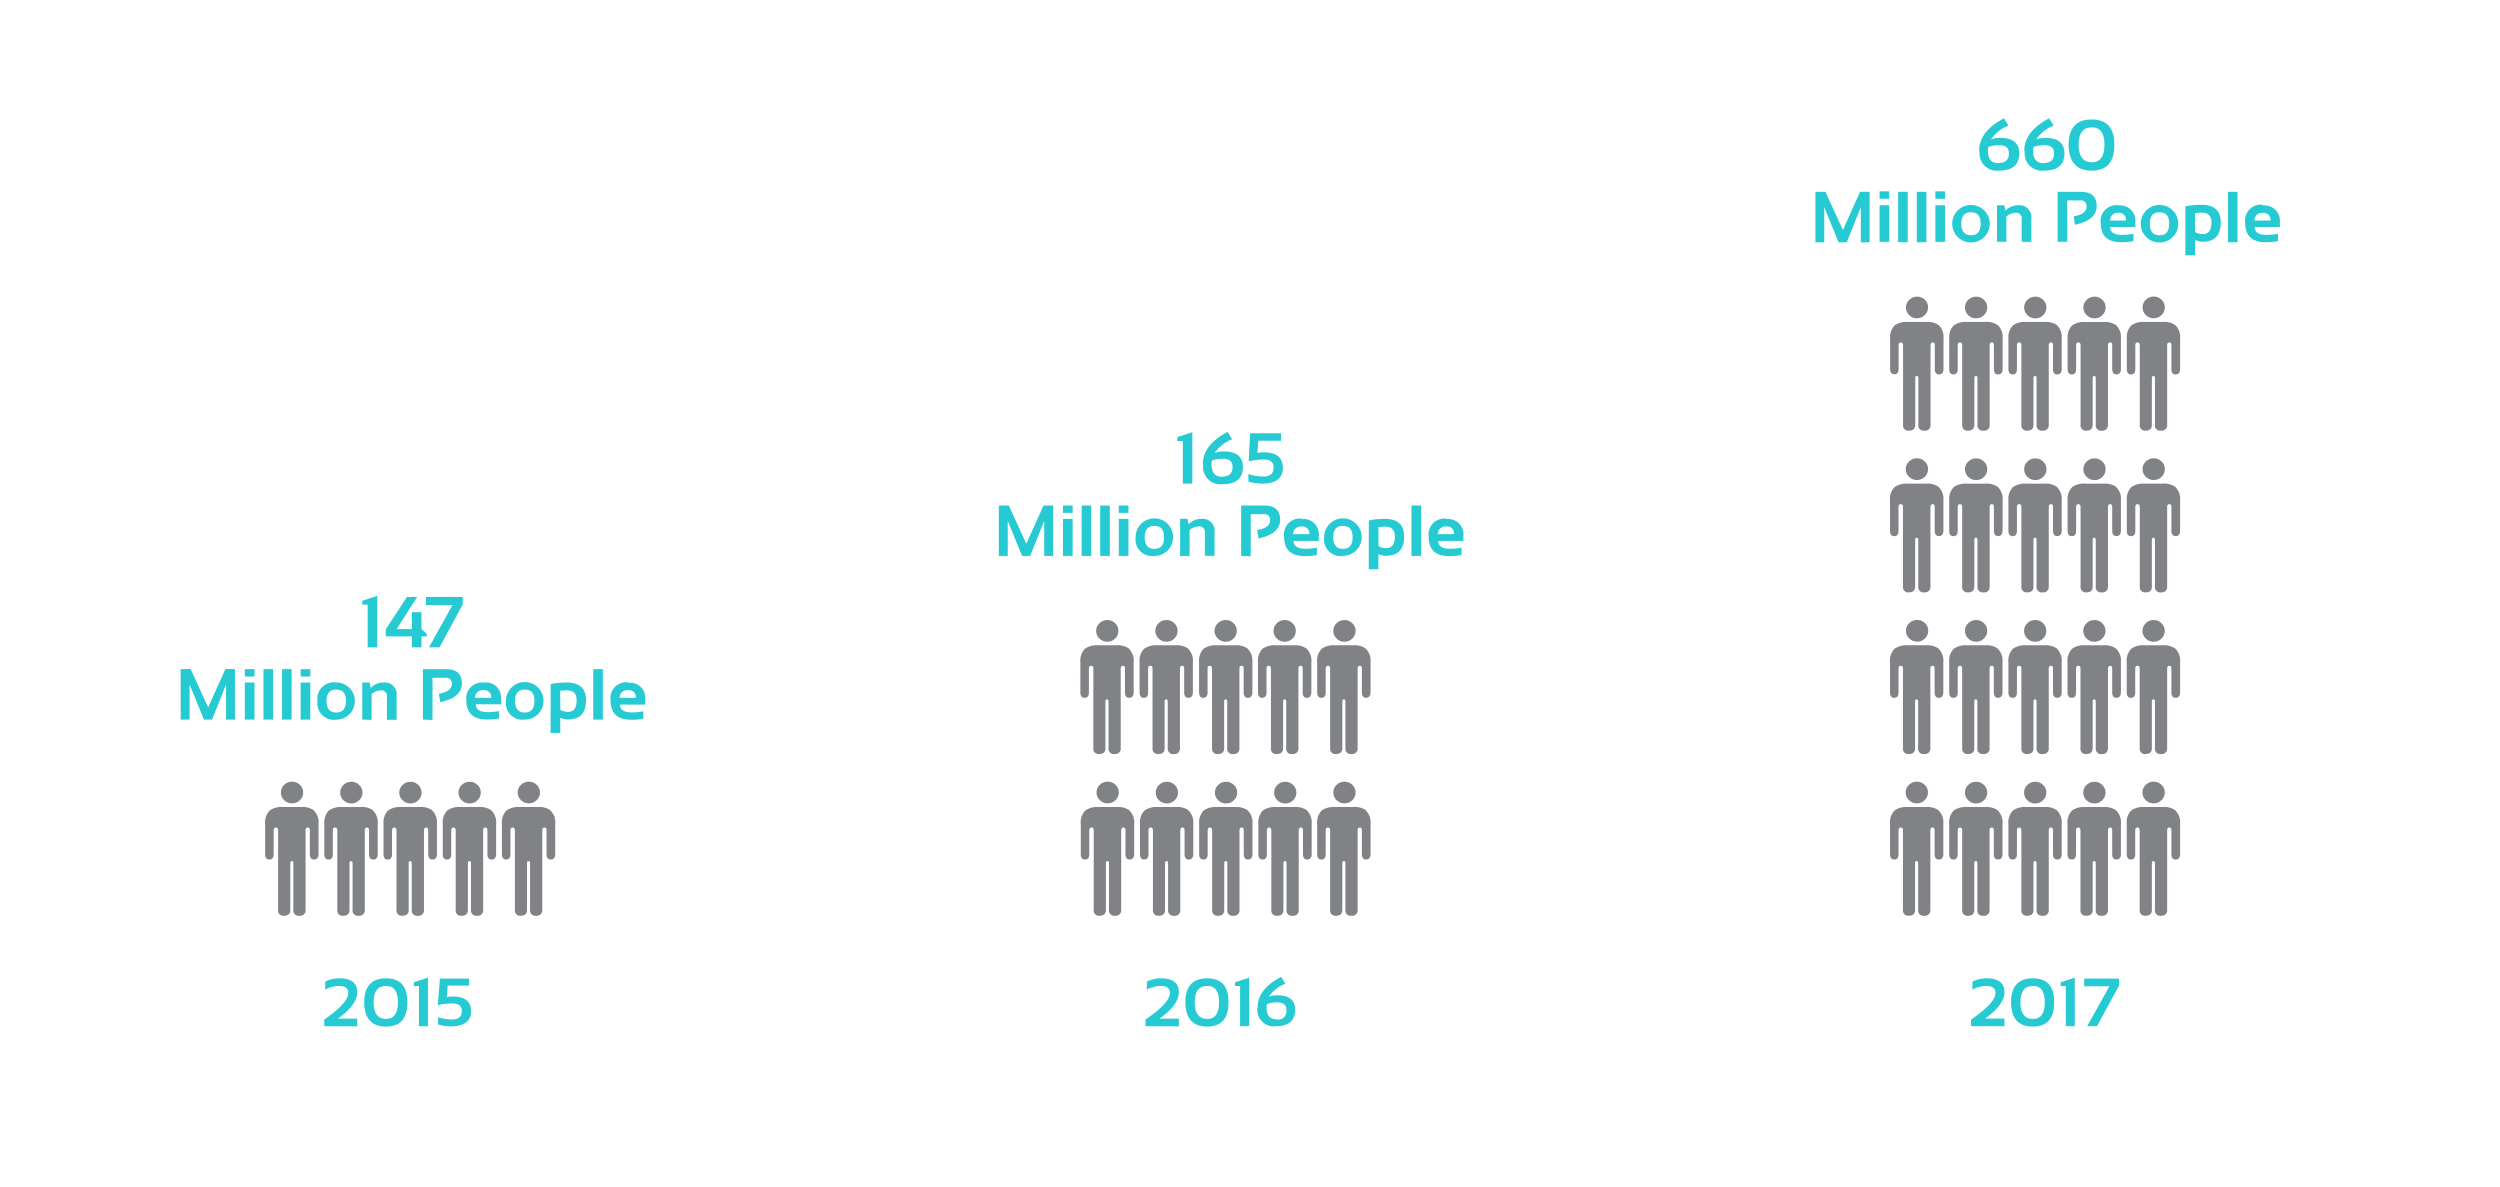 <svg id="Layer_1" data-name="Layer 1" xmlns="http://www.w3.org/2000/svg" xmlns:xlink="http://www.w3.org/1999/xlink" viewBox="0 0 258.45 122.75"><defs><style>.cls-1{fill:none;}.cls-2{clip-path:url(#clip-path);}.cls-3{fill:#808285;}.cls-4{fill:#26cad3;}</style><clipPath id="clip-path"><rect class="cls-1" x="18.68" y="12.21" width="217.01" height="93.92"/></clipPath></defs><title>ADAM vectors</title><g class="cls-2"><path class="cls-3" d="M50.81,83.78a2.06,2.06,0,0,0-1.33-.35H47.6a2.14,2.14,0,0,0-1.35.35,1.75,1.75,0,0,0-.48,1.39v3.12c0,.38.15.57.44.57s.44-.19.44-.57V85.86c0-.21.08-.31.23-.31s.23.1.23.31v8.19a.54.54,0,0,0,.6.62q.66,0,.66-.61v-4.8c0-.16.05-.24.16-.24s.16.08.16.24v4.8a.54.54,0,0,0,.62.61.56.56,0,0,0,.64-.62V85.86c0-.21.08-.31.23-.31s.21.1.21.31v2.43c0,.38.15.57.44.57s.46-.19.46-.57V85.17a1.72,1.72,0,0,0-.5-1.39"/><path class="cls-3" d="M47.74,81.15a1.05,1.05,0,0,0-.34.78,1.08,1.08,0,0,0,.34.8,1.12,1.12,0,0,0,.82.33,1.11,1.11,0,0,0,.8-.33,1.08,1.08,0,0,0,.34-.8,1.05,1.05,0,0,0-.34-.78,1.11,1.11,0,0,0-.8-.33,1.12,1.12,0,0,0-.82.33"/><path class="cls-3" d="M30.2,83.05a1.11,1.11,0,0,0,.8-.33,1.07,1.07,0,0,0,.34-.8,1.05,1.05,0,0,0-.34-.78,1.11,1.11,0,0,0-.8-.33,1.13,1.13,0,0,0-.82.33,1.05,1.05,0,0,0-.34.78,1.07,1.07,0,0,0,.34.8,1.13,1.13,0,0,0,.82.33"/><path class="cls-3" d="M32.46,83.78a2.05,2.05,0,0,0-1.33-.35H29.24a2.13,2.13,0,0,0-1.35.35,1.75,1.75,0,0,0-.48,1.39v3.12c0,.38.15.57.44.57s.44-.19.44-.57V85.86c0-.21.08-.31.23-.31s.23.1.23.31v8.19a.54.54,0,0,0,.61.62q.66,0,.65-.61v-4.8c0-.16.05-.24.16-.24s.16.08.16.24v4.8a.54.54,0,0,0,.62.61.56.56,0,0,0,.64-.62V85.86c0-.21.08-.31.23-.31s.21.1.21.31v2.43c0,.38.15.57.44.57s.46-.19.46-.57V85.17a1.72,1.72,0,0,0-.5-1.39"/><path class="cls-3" d="M35.51,81.15a1.05,1.05,0,0,0-.34.78,1.07,1.07,0,0,0,.34.8,1.12,1.12,0,0,0,.82.33,1.1,1.1,0,0,0,.8-.33,1.07,1.07,0,0,0,.34-.8,1.05,1.05,0,0,0-.34-.78,1.1,1.1,0,0,0-.8-.33,1.12,1.12,0,0,0-.82.33"/><path class="cls-3" d="M38.58,83.78a2,2,0,0,0-1.33-.35H35.36a2.13,2.13,0,0,0-1.35.35,1.75,1.75,0,0,0-.48,1.39v3.12c0,.38.15.57.44.57s.44-.19.44-.57V85.86c0-.21.08-.31.23-.31s.23.1.23.31v8.19a.54.54,0,0,0,.6.62c.44,0,.66-.2.66-.61v-4.8c0-.16.05-.24.16-.24s.16.08.16.24v4.8a.54.54,0,0,0,.62.61.56.56,0,0,0,.64-.62V85.86c0-.21.08-.31.23-.31s.21.1.21.31v2.43c0,.38.15.57.44.57s.46-.19.46-.57V85.17a1.71,1.71,0,0,0-.5-1.39"/><path class="cls-3" d="M44.69,83.78a2,2,0,0,0-1.33-.35H41.48a2.13,2.13,0,0,0-1.35.35,1.75,1.75,0,0,0-.48,1.39v3.12c0,.38.15.57.44.57s.44-.19.44-.57V85.86c0-.21.08-.31.23-.31s.23.1.23.31v8.19a.54.54,0,0,0,.6.62c.44,0,.66-.2.66-.61v-4.8c0-.16.05-.24.16-.24s.16.08.16.24v4.8a.54.54,0,0,0,.62.61.56.56,0,0,0,.64-.62V85.86c0-.21.08-.31.23-.31s.21.1.21.31v2.43c0,.38.15.57.44.57s.46-.19.46-.57V85.17a1.72,1.72,0,0,0-.5-1.39"/><path class="cls-3" d="M41.62,81.15a1.05,1.05,0,0,0-.34.78,1.07,1.07,0,0,0,.34.8,1.12,1.12,0,0,0,.82.33,1.1,1.1,0,0,0,.8-.33,1.07,1.07,0,0,0,.34-.8,1.05,1.05,0,0,0-.34-.78,1.1,1.1,0,0,0-.8-.33,1.12,1.12,0,0,0-.82.33"/><path class="cls-3" d="M56.93,83.78a2.05,2.05,0,0,0-1.33-.35H53.72a2.13,2.13,0,0,0-1.35.35,1.75,1.75,0,0,0-.48,1.39v3.12c0,.38.15.57.44.57s.44-.19.44-.57V85.86c0-.21.08-.31.23-.31s.23.1.23.31v8.19a.54.54,0,0,0,.6.62q.66,0,.65-.61v-4.8c0-.16.05-.24.16-.24s.16.08.16.24v4.8a.54.54,0,0,0,.62.61.56.56,0,0,0,.64-.62V85.86c0-.21.08-.31.23-.31s.21.1.21.31v2.43c0,.38.15.57.44.57s.46-.19.46-.57V85.17a1.72,1.72,0,0,0-.5-1.39"/><path class="cls-3" d="M54.68,83.05a1.11,1.11,0,0,0,.8-.33,1.07,1.07,0,0,0,.34-.8,1.05,1.05,0,0,0-.34-.78,1.11,1.11,0,0,0-.8-.33,1.13,1.13,0,0,0-.82.33,1.06,1.06,0,0,0-.34.78,1.08,1.08,0,0,0,.34.8,1.13,1.13,0,0,0,.82.33"/><path class="cls-3" d="M135.13,83.78a2.06,2.06,0,0,0-1.33-.35h-1.88a2.14,2.14,0,0,0-1.35.35,1.75,1.75,0,0,0-.48,1.39v3.12c0,.38.15.57.44.57s.44-.19.44-.57V85.86c0-.21.08-.31.23-.31s.23.1.23.31v8.19a.54.54,0,0,0,.6.62q.66,0,.65-.61v-4.8c0-.16.05-.24.16-.24s.16.08.16.24v4.8a.54.54,0,0,0,.62.61.56.56,0,0,0,.64-.62V85.86c0-.21.08-.31.23-.31s.21.1.21.31v2.43c0,.38.15.57.44.57s.46-.19.46-.57V85.17a1.72,1.72,0,0,0-.5-1.39"/><path class="cls-3" d="M132.06,81.15a1.06,1.06,0,0,0-.34.78,1.08,1.08,0,0,0,.34.8,1.13,1.13,0,0,0,.82.33,1.11,1.11,0,0,0,.8-.33,1.08,1.08,0,0,0,.34-.8,1.06,1.06,0,0,0-.34-.78,1.11,1.11,0,0,0-.8-.33,1.13,1.13,0,0,0-.82.33"/><path class="cls-3" d="M114.52,83.05a1.1,1.1,0,0,0,.8-.33,1.07,1.07,0,0,0,.34-.8,1,1,0,0,0-.34-.78,1.1,1.1,0,0,0-.8-.33,1.13,1.13,0,0,0-.82.33,1.05,1.05,0,0,0-.34.78,1.07,1.07,0,0,0,.34.8,1.13,1.13,0,0,0,.82.33"/><path class="cls-3" d="M116.77,83.78a2,2,0,0,0-1.33-.35h-1.88a2.13,2.13,0,0,0-1.35.35,1.75,1.75,0,0,0-.48,1.39v3.12c0,.38.15.57.44.57s.44-.19.44-.57V85.86c0-.21.08-.31.23-.31s.23.1.23.31v8.19a.54.54,0,0,0,.6.62c.44,0,.66-.2.66-.61v-4.8c0-.16.05-.24.16-.24s.16.08.16.24v4.8a.54.54,0,0,0,.62.61.56.56,0,0,0,.64-.62V85.86c0-.21.08-.31.23-.31s.21.1.21.31v2.43c0,.38.15.57.44.57s.46-.19.46-.57V85.17a1.71,1.71,0,0,0-.5-1.39"/><path class="cls-3" d="M119.82,81.15a1.05,1.05,0,0,0-.34.78,1.07,1.07,0,0,0,.34.8,1.12,1.12,0,0,0,.82.33,1.1,1.1,0,0,0,.8-.33,1.07,1.07,0,0,0,.34-.8,1.05,1.05,0,0,0-.34-.78,1.1,1.1,0,0,0-.8-.33,1.12,1.12,0,0,0-.82.33"/><path class="cls-3" d="M122.89,83.78a2,2,0,0,0-1.33-.35h-1.88a2.13,2.13,0,0,0-1.35.35,1.75,1.75,0,0,0-.48,1.39v3.12c0,.38.15.57.44.57s.44-.19.44-.57V85.86c0-.21.08-.31.23-.31s.23.1.23.31v8.19a.54.54,0,0,0,.6.62q.66,0,.65-.61v-4.8c0-.16.05-.24.16-.24s.16.08.16.24v4.8a.54.54,0,0,0,.62.61.56.56,0,0,0,.64-.62V85.86c0-.21.08-.31.23-.31s.21.1.21.31v2.43c0,.38.15.57.44.57s.46-.19.46-.57V85.17a1.72,1.72,0,0,0-.5-1.39"/><path class="cls-3" d="M129,83.78a2.05,2.05,0,0,0-1.33-.35H125.8a2.13,2.13,0,0,0-1.35.35,1.75,1.75,0,0,0-.48,1.39v3.12c0,.38.15.57.44.57s.44-.19.44-.57V85.86c0-.21.08-.31.23-.31s.23.1.23.31v8.19a.54.54,0,0,0,.6.62q.66,0,.65-.61v-4.8c0-.16.05-.24.16-.24s.16.08.16.24v4.8a.54.54,0,0,0,.62.61.56.56,0,0,0,.64-.62V85.86c0-.21.08-.31.23-.31s.21.1.21.31v2.43c0,.38.15.57.44.57s.46-.19.46-.57V85.17a1.72,1.72,0,0,0-.5-1.39"/><path class="cls-3" d="M125.94,81.15a1.05,1.05,0,0,0-.34.78,1.07,1.07,0,0,0,.34.8,1.12,1.12,0,0,0,.82.33,1.11,1.11,0,0,0,.8-.33,1.07,1.07,0,0,0,.34-.8,1.05,1.05,0,0,0-.34-.78,1.11,1.11,0,0,0-.8-.33,1.12,1.12,0,0,0-.82.33"/><path class="cls-3" d="M141.25,83.78a2.05,2.05,0,0,0-1.33-.35H138a2.13,2.13,0,0,0-1.35.35,1.75,1.75,0,0,0-.48,1.39v3.12c0,.38.15.57.44.57s.44-.19.44-.57V85.86c0-.21.08-.31.23-.31s.23.1.23.31v8.19a.54.54,0,0,0,.6.62q.66,0,.66-.61v-4.8c0-.16.05-.24.16-.24s.16.08.16.24v4.8a.54.54,0,0,0,.62.61.56.56,0,0,0,.64-.62V85.86c0-.21.08-.31.23-.31s.21.1.21.31v2.43c0,.38.15.57.44.57s.46-.19.46-.57V85.17a1.72,1.72,0,0,0-.5-1.39"/><path class="cls-3" d="M139,83.05a1.11,1.11,0,0,0,.8-.33,1.07,1.07,0,0,0,.34-.8,1.05,1.05,0,0,0-.34-.78,1.11,1.11,0,0,0-.8-.33,1.13,1.13,0,0,0-.82.33,1.05,1.05,0,0,0-.34.78,1.07,1.07,0,0,0,.34.8,1.13,1.13,0,0,0,.82.33"/><path class="cls-3" d="M135.09,67.06a2.05,2.05,0,0,0-1.33-.35h-1.88a2.13,2.13,0,0,0-1.35.35,1.75,1.75,0,0,0-.48,1.39v3.12c0,.38.15.57.44.57s.44-.19.44-.57V69.14c0-.21.08-.31.23-.31s.23.1.23.31v8.19a.54.54,0,0,0,.6.62q.66,0,.66-.61v-4.8c0-.16.05-.24.16-.24s.16.08.16.24v4.8a.54.54,0,0,0,.62.61.56.56,0,0,0,.64-.62V69.14c0-.21.08-.31.23-.31s.21.1.21.31v2.43q0,.57.44.57t.46-.57V68.45a1.71,1.71,0,0,0-.5-1.39"/><path class="cls-3" d="M132,64.43a1.05,1.05,0,0,0-.34.78,1.08,1.08,0,0,0,.34.8,1.12,1.12,0,0,0,.82.33,1.11,1.11,0,0,0,.8-.33,1.08,1.08,0,0,0,.34-.8,1.06,1.06,0,0,0-.34-.78,1.11,1.11,0,0,0-.8-.33,1.13,1.13,0,0,0-.82.33"/><path class="cls-3" d="M114.48,66.34a1.1,1.1,0,0,0,.8-.33,1.07,1.07,0,0,0,.34-.8,1.05,1.05,0,0,0-.34-.78,1.11,1.11,0,0,0-.8-.33,1.13,1.13,0,0,0-.82.33,1.06,1.06,0,0,0-.34.78,1.07,1.07,0,0,0,.34.8,1.12,1.12,0,0,0,.82.33"/><path class="cls-3" d="M116.73,67.06a2.06,2.06,0,0,0-1.33-.35h-1.88a2.13,2.13,0,0,0-1.35.35,1.75,1.75,0,0,0-.48,1.39v3.12c0,.38.15.57.44.57s.44-.19.44-.57V69.14c0-.21.08-.31.23-.31s.23.1.23.31v8.19a.54.54,0,0,0,.6.62q.66,0,.65-.61v-4.8c0-.16.05-.24.16-.24s.16.08.16.24v4.8a.54.54,0,0,0,.62.61.56.56,0,0,0,.64-.62V69.14c0-.21.08-.31.23-.31s.21.1.21.31v2.43q0,.57.44.57t.46-.57V68.45a1.72,1.72,0,0,0-.5-1.39"/><path class="cls-3" d="M119.78,64.43a1.06,1.06,0,0,0-.34.78,1.08,1.08,0,0,0,.34.8,1.12,1.12,0,0,0,.82.33,1.11,1.11,0,0,0,.8-.33,1.08,1.08,0,0,0,.34-.8,1.06,1.06,0,0,0-.34-.78,1.11,1.11,0,0,0-.8-.33,1.13,1.13,0,0,0-.82.33"/><path class="cls-3" d="M122.85,67.06a2.06,2.06,0,0,0-1.33-.35h-1.88a2.14,2.14,0,0,0-1.35.35,1.75,1.75,0,0,0-.48,1.39v3.12c0,.38.15.57.44.57s.44-.19.44-.57V69.14c0-.21.08-.31.23-.31s.23.1.23.31v8.19a.54.54,0,0,0,.6.62q.66,0,.65-.61v-4.8c0-.16.05-.24.16-.24s.16.08.16.24v4.8a.54.54,0,0,0,.62.61.56.56,0,0,0,.64-.62V69.14c0-.21.08-.31.23-.31s.21.1.21.31v2.43c0,.38.15.57.44.57s.46-.19.46-.57V68.45a1.72,1.72,0,0,0-.5-1.39"/><path class="cls-3" d="M129,67.06a2.06,2.06,0,0,0-1.33-.35h-1.88a2.14,2.14,0,0,0-1.35.35,1.75,1.75,0,0,0-.48,1.39v3.12c0,.38.15.57.44.57s.44-.19.44-.57V69.14c0-.21.08-.31.23-.31s.23.1.23.31v8.19a.54.54,0,0,0,.6.62q.66,0,.65-.61v-4.8c0-.16.05-.24.16-.24s.16.08.16.24v4.8a.54.54,0,0,0,.62.61.56.56,0,0,0,.64-.62V69.14c0-.21.08-.31.23-.31s.21.1.21.31v2.43c0,.38.15.57.44.57s.46-.19.46-.57V68.45a1.72,1.72,0,0,0-.5-1.39"/><path class="cls-3" d="M125.9,64.43a1.06,1.06,0,0,0-.34.78,1.08,1.08,0,0,0,.34.8,1.12,1.12,0,0,0,.82.33,1.11,1.11,0,0,0,.8-.33,1.08,1.08,0,0,0,.34-.8,1.06,1.06,0,0,0-.34-.78,1.11,1.11,0,0,0-.8-.33,1.13,1.13,0,0,0-.82.33"/><path class="cls-3" d="M141.21,67.06a2.06,2.06,0,0,0-1.33-.35H138a2.13,2.13,0,0,0-1.35.35,1.75,1.75,0,0,0-.48,1.39v3.12c0,.38.15.57.44.57s.44-.19.44-.57V69.14c0-.21.08-.31.23-.31s.23.1.23.31v8.19a.54.54,0,0,0,.6.62c.44,0,.66-.2.66-.61v-4.8c0-.16.05-.24.16-.24s.16.08.16.24v4.8a.54.54,0,0,0,.62.61.56.56,0,0,0,.64-.62V69.14c0-.21.08-.31.23-.31s.21.1.21.31v2.43q0,.57.44.57t.46-.57V68.45a1.71,1.71,0,0,0-.5-1.39"/><path class="cls-3" d="M139,66.34a1.1,1.1,0,0,0,.8-.33,1.07,1.07,0,0,0,.34-.8,1.05,1.05,0,0,0-.34-.78,1.11,1.11,0,0,0-.8-.33,1.13,1.13,0,0,0-.82.33,1.06,1.06,0,0,0-.34.78,1.07,1.07,0,0,0,.34.8,1.13,1.13,0,0,0,.82.33"/><path class="cls-3" d="M218.78,83.78a2.06,2.06,0,0,0-1.33-.35h-1.88a2.13,2.13,0,0,0-1.35.35,1.75,1.75,0,0,0-.48,1.39v3.12c0,.38.15.57.44.57s.44-.19.44-.57V85.86c0-.21.08-.31.23-.31s.23.1.23.31v8.19a.54.54,0,0,0,.6.62q.66,0,.66-.61v-4.8c0-.16.05-.24.16-.24s.16.08.16.24v4.8a.54.54,0,0,0,.62.61.56.56,0,0,0,.64-.62V85.86c0-.21.08-.31.23-.31s.21.1.21.31v2.43c0,.38.15.57.44.57s.46-.19.46-.57V85.17a1.72,1.72,0,0,0-.5-1.39"/><path class="cls-3" d="M215.71,81.15a1.05,1.05,0,0,0-.34.78,1.08,1.08,0,0,0,.34.8,1.13,1.13,0,0,0,.82.33,1.11,1.11,0,0,0,.8-.33,1.08,1.08,0,0,0,.34-.8,1.06,1.06,0,0,0-.34-.78,1.11,1.11,0,0,0-.8-.33,1.13,1.13,0,0,0-.82.33"/><path class="cls-3" d="M198.17,83.05a1.11,1.11,0,0,0,.8-.33,1.07,1.07,0,0,0,.34-.8,1,1,0,0,0-.34-.78,1.11,1.11,0,0,0-.8-.33,1.12,1.12,0,0,0-.82.33,1.05,1.05,0,0,0-.34.78,1.07,1.07,0,0,0,.34.8,1.12,1.12,0,0,0,.82.33"/><path class="cls-3" d="M200.43,83.78a2,2,0,0,0-1.33-.35h-1.88a2.13,2.13,0,0,0-1.35.35,1.75,1.75,0,0,0-.48,1.39v3.12c0,.38.15.57.44.57s.44-.19.44-.57V85.86c0-.21.08-.31.23-.31s.23.1.23.31v8.19a.54.54,0,0,0,.6.62q.66,0,.65-.61v-4.8c0-.16.05-.24.16-.24s.16.08.16.24v4.8a.54.54,0,0,0,.62.61.56.56,0,0,0,.64-.62V85.86c0-.21.08-.31.23-.31s.21.1.21.31v2.43c0,.38.15.57.44.57s.46-.19.46-.57V85.17a1.72,1.72,0,0,0-.5-1.39"/><path class="cls-3" d="M203.48,81.15a1.05,1.05,0,0,0-.34.78,1.07,1.07,0,0,0,.34.8,1.12,1.12,0,0,0,.82.33,1.11,1.11,0,0,0,.8-.33,1.08,1.08,0,0,0,.34-.8,1.06,1.06,0,0,0-.34-.78,1.11,1.11,0,0,0-.8-.33,1.12,1.12,0,0,0-.82.33"/><path class="cls-3" d="M206.55,83.78a2.05,2.05,0,0,0-1.33-.35h-1.88a2.13,2.13,0,0,0-1.35.35,1.75,1.75,0,0,0-.48,1.39v3.12c0,.38.15.57.44.57s.44-.19.44-.57V85.86c0-.21.08-.31.23-.31s.23.1.23.31v8.19a.54.54,0,0,0,.6.62q.66,0,.65-.61v-4.8c0-.16.05-.24.16-.24s.16.08.16.24v4.8a.54.54,0,0,0,.62.61.56.56,0,0,0,.64-.62V85.86c0-.21.08-.31.23-.31s.21.1.21.31v2.43c0,.38.15.57.44.57s.46-.19.46-.57V85.17a1.72,1.72,0,0,0-.5-1.39"/><path class="cls-3" d="M212.67,83.78a2.05,2.05,0,0,0-1.33-.35h-1.88a2.13,2.13,0,0,0-1.35.35,1.75,1.75,0,0,0-.48,1.39v3.12c0,.38.15.57.44.57s.44-.19.44-.57V85.86c0-.21.08-.31.23-.31s.23.1.23.31v8.19a.54.54,0,0,0,.6.62q.66,0,.65-.61v-4.8c0-.16.05-.24.16-.24s.16.08.16.24v4.8a.54.54,0,0,0,.62.61.56.56,0,0,0,.64-.62V85.86c0-.21.08-.31.23-.31s.21.1.21.31v2.43c0,.38.15.57.44.57s.46-.19.46-.57V85.17a1.72,1.72,0,0,0-.5-1.39"/><path class="cls-3" d="M209.59,81.15a1.05,1.05,0,0,0-.34.78,1.07,1.07,0,0,0,.34.8,1.12,1.12,0,0,0,.82.33,1.11,1.11,0,0,0,.8-.33,1.08,1.08,0,0,0,.34-.8,1.06,1.06,0,0,0-.34-.78,1.11,1.11,0,0,0-.8-.33,1.12,1.12,0,0,0-.82.33"/><path class="cls-3" d="M224.9,83.78a2,2,0,0,0-1.33-.35h-1.88a2.13,2.13,0,0,0-1.35.35,1.75,1.75,0,0,0-.48,1.39v3.12c0,.38.15.57.44.57s.44-.19.44-.57V85.86c0-.21.08-.31.23-.31s.23.1.23.31v8.19a.54.54,0,0,0,.6.62q.66,0,.66-.61v-4.8c0-.16.05-.24.16-.24s.16.08.16.24v4.8a.54.54,0,0,0,.62.61.56.56,0,0,0,.64-.62V85.86c0-.21.08-.31.23-.31s.21.1.21.31v2.43c0,.38.15.57.44.57s.46-.19.46-.57V85.17a1.71,1.71,0,0,0-.5-1.39"/><path class="cls-3" d="M222.65,83.05a1.1,1.1,0,0,0,.8-.33,1.07,1.07,0,0,0,.34-.8,1,1,0,0,0-.34-.78,1.1,1.1,0,0,0-.8-.33,1.13,1.13,0,0,0-.82.33,1.05,1.05,0,0,0-.34.78,1.07,1.07,0,0,0,.34.8,1.13,1.13,0,0,0,.82.33"/><path class="cls-3" d="M218.78,67.06a2.05,2.05,0,0,0-1.33-.35h-1.88a2.13,2.13,0,0,0-1.35.35,1.75,1.75,0,0,0-.48,1.39v3.12c0,.38.15.57.44.57s.44-.19.44-.57V69.14c0-.21.08-.31.23-.31s.23.1.23.31v8.19a.54.54,0,0,0,.6.62q.66,0,.66-.61v-4.8c0-.16.05-.24.16-.24s.16.08.16.24v4.8a.54.54,0,0,0,.62.61.56.56,0,0,0,.64-.62V69.14c0-.21.08-.31.23-.31s.21.1.21.31v2.43q0,.57.44.57t.46-.57V68.45a1.71,1.71,0,0,0-.5-1.39"/><path class="cls-3" d="M215.71,64.43a1.05,1.05,0,0,0-.34.78,1.08,1.08,0,0,0,.34.8,1.12,1.12,0,0,0,.82.33,1.11,1.11,0,0,0,.8-.33,1.08,1.08,0,0,0,.34-.8,1.06,1.06,0,0,0-.34-.78,1.11,1.11,0,0,0-.8-.33,1.13,1.13,0,0,0-.82.33"/><path class="cls-3" d="M198.17,66.34A1.11,1.11,0,0,0,199,66a1.07,1.07,0,0,0,.34-.8,1.05,1.05,0,0,0-.34-.78,1.11,1.11,0,0,0-.8-.33,1.13,1.13,0,0,0-.82.33,1.06,1.06,0,0,0-.34.78,1.07,1.07,0,0,0,.34.8,1.12,1.12,0,0,0,.82.33"/><path class="cls-3" d="M200.43,67.06a2.06,2.06,0,0,0-1.33-.35h-1.88a2.14,2.14,0,0,0-1.35.35,1.75,1.75,0,0,0-.48,1.39v3.12c0,.38.15.57.44.57s.44-.19.44-.57V69.14c0-.21.08-.31.23-.31s.23.1.23.31v8.19a.54.54,0,0,0,.6.62q.66,0,.65-.61v-4.8c0-.16.05-.24.16-.24s.16.08.16.24v4.8a.54.54,0,0,0,.62.61.56.56,0,0,0,.64-.62V69.14c0-.21.08-.31.23-.31s.21.1.21.31v2.43c0,.38.15.57.44.57s.46-.19.46-.57V68.45a1.72,1.72,0,0,0-.5-1.39"/><path class="cls-3" d="M203.48,64.43a1.06,1.06,0,0,0-.34.78,1.08,1.08,0,0,0,.34.8,1.12,1.12,0,0,0,.82.33,1.11,1.11,0,0,0,.8-.33,1.08,1.08,0,0,0,.34-.8,1.06,1.06,0,0,0-.34-.78,1.11,1.11,0,0,0-.8-.33,1.13,1.13,0,0,0-.82.33"/><path class="cls-3" d="M206.55,67.06a2.06,2.06,0,0,0-1.33-.35h-1.88a2.14,2.14,0,0,0-1.35.35,1.75,1.75,0,0,0-.48,1.39v3.12c0,.38.15.57.44.57s.44-.19.44-.57V69.14c0-.21.08-.31.23-.31s.23.1.23.31v8.19a.54.54,0,0,0,.6.62q.66,0,.65-.61v-4.8c0-.16.05-.24.16-.24s.16.08.16.24v4.8a.54.54,0,0,0,.62.61.56.56,0,0,0,.64-.62V69.14c0-.21.08-.31.23-.31s.21.1.21.31v2.43c0,.38.15.57.44.57s.46-.19.46-.57V68.45a1.72,1.72,0,0,0-.5-1.39"/><path class="cls-3" d="M212.67,67.06a2.06,2.06,0,0,0-1.33-.35h-1.88a2.14,2.14,0,0,0-1.35.35,1.75,1.75,0,0,0-.48,1.39v3.12c0,.38.15.57.44.57s.44-.19.44-.57V69.14c0-.21.08-.31.23-.31s.23.1.23.31v8.19a.54.54,0,0,0,.6.62q.66,0,.65-.61v-4.8c0-.16.05-.24.16-.24s.16.08.16.24v4.8a.54.54,0,0,0,.62.61.56.56,0,0,0,.64-.62V69.14c0-.21.08-.31.23-.31s.21.1.21.31v2.43c0,.38.15.57.44.57s.46-.19.46-.57V68.45a1.72,1.72,0,0,0-.5-1.39"/><path class="cls-3" d="M209.59,64.43a1.05,1.05,0,0,0-.34.78,1.08,1.08,0,0,0,.34.8,1.12,1.12,0,0,0,.82.33,1.11,1.11,0,0,0,.8-.33,1.08,1.08,0,0,0,.34-.8,1.06,1.06,0,0,0-.34-.78,1.11,1.11,0,0,0-.8-.33,1.13,1.13,0,0,0-.82.33"/><path class="cls-3" d="M224.9,67.06a2.06,2.06,0,0,0-1.33-.35h-1.88a2.13,2.13,0,0,0-1.35.35,1.75,1.75,0,0,0-.48,1.39v3.12c0,.38.15.57.44.57s.44-.19.44-.57V69.14c0-.21.08-.31.23-.31s.23.1.23.31v8.19a.54.54,0,0,0,.6.62q.66,0,.66-.61v-4.8c0-.16.05-.24.16-.24s.16.08.16.24v4.8a.54.54,0,0,0,.62.61.56.56,0,0,0,.64-.62V69.14c0-.21.08-.31.23-.31s.21.1.21.31v2.43q0,.57.44.57t.46-.57V68.45a1.71,1.71,0,0,0-.5-1.39"/><path class="cls-3" d="M222.65,66.34a1.1,1.1,0,0,0,.8-.33,1.07,1.07,0,0,0,.34-.8,1.05,1.05,0,0,0-.34-.78,1.11,1.11,0,0,0-.8-.33,1.13,1.13,0,0,0-.82.33,1.06,1.06,0,0,0-.34.78,1.07,1.07,0,0,0,.34.8,1.13,1.13,0,0,0,.82.33"/><path class="cls-3" d="M218.79,50.35a2.05,2.05,0,0,0-1.33-.35h-1.88a2.13,2.13,0,0,0-1.35.35,1.75,1.75,0,0,0-.48,1.39v3.12c0,.38.15.57.44.57s.44-.19.44-.57V52.43c0-.21.08-.31.23-.31s.23.1.23.31v8.19a.54.54,0,0,0,.6.62q.66,0,.65-.61v-4.8c0-.16.05-.24.16-.24s.16.08.16.24v4.8a.54.54,0,0,0,.62.61.56.56,0,0,0,.64-.62V52.43c0-.21.08-.31.23-.31s.21.1.21.31v2.42c0,.38.15.57.44.57s.46-.19.46-.57V51.73a1.71,1.71,0,0,0-.5-1.39"/><path class="cls-3" d="M215.72,47.72a1.06,1.06,0,0,0-.34.78,1.08,1.08,0,0,0,.34.8,1.12,1.12,0,0,0,.82.33,1.11,1.11,0,0,0,.8-.33,1.08,1.08,0,0,0,.34-.8,1.06,1.06,0,0,0-.34-.78,1.11,1.11,0,0,0-.8-.33,1.12,1.12,0,0,0-.82.33"/><path class="cls-3" d="M198.18,49.62a1.1,1.1,0,0,0,.8-.33,1.07,1.07,0,0,0,.34-.8,1,1,0,0,0-.34-.78,1.1,1.1,0,0,0-.8-.33,1.13,1.13,0,0,0-.82.33,1.05,1.05,0,0,0-.34.78,1.07,1.07,0,0,0,.34.8,1.12,1.12,0,0,0,.82.33"/><path class="cls-3" d="M200.44,50.35A2,2,0,0,0,199.1,50h-1.88a2.13,2.13,0,0,0-1.35.35,1.74,1.74,0,0,0-.48,1.39v3.12c0,.38.15.57.44.57s.44-.19.44-.57V52.43c0-.21.08-.31.23-.31s.23.1.23.31v8.19a.54.54,0,0,0,.6.62c.44,0,.66-.2.66-.61v-4.8c0-.16.05-.24.16-.24s.16.08.16.24v4.8a.54.54,0,0,0,.62.61.56.56,0,0,0,.64-.62V52.43c0-.21.08-.31.23-.31s.21.1.21.31v2.42q0,.57.44.57t.46-.57V51.73a1.71,1.71,0,0,0-.5-1.39"/><path class="cls-3" d="M203.48,47.72a1.05,1.05,0,0,0-.34.78,1.08,1.08,0,0,0,.34.8,1.12,1.12,0,0,0,.82.33,1.1,1.1,0,0,0,.8-.33,1.07,1.07,0,0,0,.34-.8,1.05,1.05,0,0,0-.34-.78,1.11,1.11,0,0,0-.8-.33,1.12,1.12,0,0,0-.82.33"/><path class="cls-3" d="M206.55,50.35a2,2,0,0,0-1.33-.35h-1.88a2.13,2.13,0,0,0-1.35.35,1.74,1.74,0,0,0-.48,1.39v3.12c0,.38.15.57.44.57s.44-.19.44-.57V52.43c0-.21.08-.31.23-.31s.23.1.23.31v8.19a.54.54,0,0,0,.6.62c.44,0,.66-.2.66-.61v-4.8c0-.16.05-.24.16-.24s.16.08.16.24v4.8a.54.54,0,0,0,.62.61.56.56,0,0,0,.64-.62V52.43c0-.21.08-.31.23-.31s.21.1.21.31v2.42q0,.57.44.57t.46-.57V51.73a1.71,1.71,0,0,0-.5-1.39"/><path class="cls-3" d="M212.67,50.35a2.05,2.05,0,0,0-1.33-.35h-1.88a2.13,2.13,0,0,0-1.35.35,1.75,1.75,0,0,0-.48,1.39v3.12c0,.38.15.57.44.57s.44-.19.44-.57V52.43c0-.21.08-.31.23-.31s.23.1.23.31v8.19a.54.54,0,0,0,.6.62q.66,0,.65-.61v-4.8c0-.16.05-.24.16-.24s.16.08.16.24v4.8a.54.54,0,0,0,.62.61.56.56,0,0,0,.64-.62V52.43c0-.21.08-.31.23-.31s.21.1.21.31v2.42c0,.38.15.57.44.57s.46-.19.46-.57V51.73a1.71,1.71,0,0,0-.5-1.39"/><path class="cls-3" d="M209.6,47.72a1.05,1.05,0,0,0-.34.78,1.08,1.08,0,0,0,.34.8,1.12,1.12,0,0,0,.82.33,1.11,1.11,0,0,0,.8-.33,1.07,1.07,0,0,0,.34-.8,1.05,1.05,0,0,0-.34-.78,1.11,1.11,0,0,0-.8-.33,1.12,1.12,0,0,0-.82.33"/><path class="cls-3" d="M224.91,50.35a2.05,2.05,0,0,0-1.33-.35H221.7a2.13,2.13,0,0,0-1.35.35,1.75,1.75,0,0,0-.48,1.39v3.12c0,.38.15.57.44.57s.44-.19.44-.57V52.43c0-.21.08-.31.23-.31s.23.1.23.31v8.19a.54.54,0,0,0,.6.62q.66,0,.65-.61v-4.8c0-.16.05-.24.16-.24s.16.08.16.24v4.8a.54.54,0,0,0,.62.61.56.56,0,0,0,.64-.62V52.43c0-.21.08-.31.23-.31s.21.1.21.31v2.42c0,.38.15.57.44.57s.46-.19.46-.57V51.73a1.71,1.71,0,0,0-.5-1.39"/><path class="cls-3" d="M222.66,49.62a1.11,1.11,0,0,0,.8-.33,1.07,1.07,0,0,0,.34-.8,1.05,1.05,0,0,0-.34-.78,1.11,1.11,0,0,0-.8-.33,1.13,1.13,0,0,0-.82.33,1.05,1.05,0,0,0-.34.78,1.07,1.07,0,0,0,.34.8,1.12,1.12,0,0,0,.82.33"/><path class="cls-3" d="M218.79,33.63a2.06,2.06,0,0,0-1.33-.34h-1.88a2.14,2.14,0,0,0-1.35.34,1.75,1.75,0,0,0-.48,1.39v3.12c0,.38.15.57.44.57s.44-.19.44-.57V35.71c0-.21.08-.31.23-.31s.23.1.23.31V43.9a.54.54,0,0,0,.6.62q.66,0,.65-.61v-4.8c0-.16.05-.24.16-.24s.16.08.16.24v4.8a.54.54,0,0,0,.62.61.56.56,0,0,0,.64-.62V35.71c0-.21.08-.31.23-.31s.21.1.21.31v2.43c0,.38.15.57.44.57s.46-.19.46-.57V35a1.72,1.72,0,0,0-.5-1.39"/><path class="cls-3" d="M215.72,31a1.06,1.06,0,0,0-.34.78,1.08,1.08,0,0,0,.34.8,1.13,1.13,0,0,0,.82.33,1.11,1.11,0,0,0,.8-.33,1.08,1.08,0,0,0,.34-.8,1.06,1.06,0,0,0-.34-.78,1.11,1.11,0,0,0-.8-.33,1.13,1.13,0,0,0-.82.33"/><path class="cls-3" d="M198.18,32.9a1.11,1.11,0,0,0,.8-.33,1.07,1.07,0,0,0,.34-.8A1,1,0,0,0,199,31a1.1,1.1,0,0,0-.8-.33,1.13,1.13,0,0,0-.82.33,1.05,1.05,0,0,0-.34.78,1.08,1.08,0,0,0,.34.8,1.13,1.13,0,0,0,.82.33"/><path class="cls-3" d="M200.44,33.63a2,2,0,0,0-1.33-.35h-1.88a2.13,2.13,0,0,0-1.35.35A1.75,1.75,0,0,0,195.4,35v3.12c0,.38.15.57.44.57s.44-.19.44-.57V35.71c0-.21.08-.31.23-.31s.23.1.23.31V43.9a.54.54,0,0,0,.6.62c.44,0,.66-.2.66-.61v-4.8c0-.16.05-.24.16-.24s.16.08.16.24v4.8a.54.54,0,0,0,.62.61.56.56,0,0,0,.64-.62V35.71c0-.21.08-.31.23-.31s.21.1.21.31v2.43c0,.38.15.57.44.57s.46-.19.46-.57V35a1.71,1.71,0,0,0-.5-1.39"/><path class="cls-3" d="M203.48,31a1.05,1.05,0,0,0-.34.78,1.08,1.08,0,0,0,.34.8,1.12,1.12,0,0,0,.82.33,1.11,1.11,0,0,0,.8-.33,1.08,1.08,0,0,0,.34-.8,1.05,1.05,0,0,0-.34-.78,1.1,1.1,0,0,0-.8-.33,1.12,1.12,0,0,0-.82.33"/><path class="cls-3" d="M206.55,33.63a2,2,0,0,0-1.33-.35h-1.88a2.13,2.13,0,0,0-1.35.35,1.75,1.75,0,0,0-.48,1.39v3.12c0,.38.15.57.44.57s.44-.19.44-.57V35.71c0-.21.08-.31.23-.31s.23.1.23.31V43.9a.54.54,0,0,0,.6.62c.44,0,.66-.2.66-.61v-4.8c0-.16.05-.24.16-.24s.16.08.16.24v4.8a.54.54,0,0,0,.62.61.56.56,0,0,0,.64-.62V35.71c0-.21.08-.31.23-.31s.21.1.21.31v2.43c0,.38.15.57.44.57s.46-.19.46-.57V35a1.72,1.72,0,0,0-.5-1.39"/><path class="cls-3" d="M212.67,33.63a2.05,2.05,0,0,0-1.33-.35h-1.88a2.13,2.13,0,0,0-1.35.35,1.75,1.75,0,0,0-.48,1.39v3.12c0,.38.15.57.44.57s.44-.19.44-.57V35.71c0-.21.08-.31.23-.31s.23.1.23.31V43.9a.54.54,0,0,0,.6.62q.66,0,.65-.61v-4.8c0-.16.05-.24.16-.24s.16.08.16.24v4.8a.54.54,0,0,0,.62.61.56.56,0,0,0,.64-.62V35.71c0-.21.08-.31.23-.31s.21.1.21.31v2.43c0,.38.15.57.44.57s.46-.19.46-.57V35a1.72,1.72,0,0,0-.5-1.39"/><path class="cls-3" d="M209.6,31a1.05,1.05,0,0,0-.34.78,1.08,1.08,0,0,0,.34.8,1.12,1.12,0,0,0,.82.33,1.11,1.11,0,0,0,.8-.33,1.08,1.08,0,0,0,.34-.8,1.05,1.05,0,0,0-.34-.78,1.11,1.11,0,0,0-.8-.33,1.12,1.12,0,0,0-.82.33"/><path class="cls-3" d="M224.91,33.63a2.05,2.05,0,0,0-1.33-.35H221.7a2.13,2.13,0,0,0-1.35.35,1.75,1.75,0,0,0-.48,1.39v3.12c0,.38.15.57.44.57s.44-.19.44-.57V35.71c0-.21.08-.31.23-.31s.23.1.23.31V43.9a.54.54,0,0,0,.6.62q.66,0,.65-.61v-4.8c0-.16.05-.24.16-.24s.16.08.16.24v4.8a.54.54,0,0,0,.62.61.56.56,0,0,0,.64-.62V35.71c0-.21.08-.31.23-.31s.21.1.21.31v2.43c0,.38.15.57.44.57s.46-.19.46-.57V35a1.72,1.72,0,0,0-.5-1.39"/><path class="cls-3" d="M222.66,32.9a1.11,1.11,0,0,0,.8-.33,1.07,1.07,0,0,0,.34-.8,1.05,1.05,0,0,0-.34-.78,1.11,1.11,0,0,0-.8-.33,1.13,1.13,0,0,0-.82.33,1.05,1.05,0,0,0-.34.78,1.08,1.08,0,0,0,.34.8,1.13,1.13,0,0,0,.82.33"/><path class="cls-4" d="M33.52,106.09v-.69Q36,103.7,36,102.65q0-.72-.92-.72a3,3,0,0,0-1.46.38v-.83a3.22,3.22,0,0,1,1.46-.34q1.85,0,1.85,1.45,0,1.27-2,2.72h2v.79Z"/><path class="cls-4" d="M39.9,105.34q1.24,0,1.24-1.72t-1.24-1.69q-1.28,0-1.28,1.69t1.28,1.72m-2.25-1.7q0-2.5,2.25-2.5t2.21,2.5q0,2.49-2.21,2.49t-2.25-2.49"/></g><polygon class="cls-4" points="42.78 101.55 42.78 101.93 43.31 101.93 43.31 106.09 44.24 106.09 44.24 101.07 42.78 101.55"/><g class="cls-2"><path class="cls-4" d="M45.48,101.17h3v.72H46.28l-.08,1.21a1.79,1.79,0,0,1,.59-.08q1.9,0,1.91,1.51t-2,1.58a5,5,0,0,1-1.41-.2v-.76a4.44,4.44,0,0,0,1.45.24q1,0,1-.86c0-.53-.32-.79-1-.79a6.13,6.13,0,0,0-1.48.17Z"/><path class="cls-4" d="M118.42,106.09v-.69q2.52-1.71,2.52-2.75,0-.72-.92-.72a3,3,0,0,0-1.46.38v-.83a3.22,3.22,0,0,1,1.46-.34q1.85,0,1.85,1.45,0,1.27-2,2.72h2v.79Z"/><path class="cls-4" d="M124.79,105.34q1.24,0,1.24-1.72t-1.24-1.69q-1.28,0-1.28,1.69t1.28,1.72m-2.25-1.7q0-2.5,2.25-2.5t2.21,2.5q0,2.49-2.21,2.49t-2.25-2.49"/></g><polygon class="cls-4" points="127.67 101.55 127.67 101.93 128.2 101.93 128.2 106.09 129.14 106.09 129.14 101.07 127.67 101.55"/><g class="cls-2"><path class="cls-4" d="M132,105.41q1,0,1-1,0-.79-1-.79a3.23,3.23,0,0,0-1,.17.88.88,0,0,0-.06.36c0,.82.34,1.22,1,1.22m-1.93-1.2q0-1.91,2.43-3.18l.44.71a3.6,3.6,0,0,0-1.71,1.34,2.67,2.67,0,0,1,.87-.15q1.85,0,1.85,1.51,0,1.68-2,1.69a1.69,1.69,0,0,1-1.89-1.93"/><path class="cls-4" d="M203.77,106.09v-.69q2.52-1.71,2.52-2.75,0-.72-.92-.72a3,3,0,0,0-1.46.38v-.83a3.22,3.22,0,0,1,1.46-.34q1.85,0,1.85,1.44,0,1.27-2,2.72h2v.79Z"/><path class="cls-4" d="M210.15,105.34q1.24,0,1.24-1.72t-1.24-1.69q-1.28,0-1.28,1.69t1.28,1.72m-2.25-1.7q0-2.5,2.25-2.5t2.21,2.5q0,2.49-2.21,2.49t-2.25-2.49"/></g><polygon class="cls-4" points="213.03 101.55 213.03 101.93 213.56 101.93 213.56 106.09 214.49 106.09 214.49 101.07 213.03 101.55"/><polygon class="cls-4" points="215.46 101.17 215.46 101.96 218.07 101.96 215.77 106.09 216.79 106.09 219.06 101.9 219.06 101.17 215.46 101.17"/><g class="cls-2"><path class="cls-4" d="M206.59,16.85q1.1,0,1.09-1,0-.84-1-.84a3.42,3.42,0,0,0-1.1.17.93.93,0,0,0-.07.39q0,1.3,1.09,1.3m-2-1.28q0-2,2.57-3.36l.47.76a3.82,3.82,0,0,0-1.81,1.42,2.76,2.76,0,0,1,.92-.16q2,0,2,1.6,0,1.79-2.1,1.79a1.79,1.79,0,0,1-2-2"/><path class="cls-4" d="M211.26,16.85q1.1,0,1.09-1,0-.84-1-.84a3.42,3.42,0,0,0-1.1.17.93.93,0,0,0-.07.39q0,1.3,1.09,1.3m-2-1.28q0-2,2.57-3.36l.47.76a3.82,3.82,0,0,0-1.81,1.42,2.76,2.76,0,0,1,.92-.16q2,0,2,1.6,0,1.79-2.1,1.79a1.79,1.79,0,0,1-2-2"/><path class="cls-4" d="M216.24,16.78q1.32,0,1.32-1.82t-1.32-1.79q-1.35,0-1.35,1.79t1.35,1.82M213.85,15q0-2.65,2.38-2.65T218.58,15q0,2.64-2.34,2.64T213.85,15"/></g><polygon class="cls-4" points="187.68 25.05 187.68 19.83 188.71 19.83 190.52 23.79 192.29 19.83 193.28 19.83 193.28 25.05 192.37 25.05 192.37 21.41 190.92 25.05 190.07 25.05 188.59 21.41 188.59 25.05 187.68 25.05"/><path class="cls-4" d="M194.31,25h1V21.22h-1Zm0-4.45h1v-.77h-1Z"/><rect class="cls-4" x="196.23" y="19.83" width="0.99" height="5.21"/><rect class="cls-4" x="198.16" y="19.83" width="0.99" height="5.21"/><path class="cls-4" d="M200.08,25h1V21.22h-1Zm0-4.45h1v-.77h-1Z"/><g class="cls-2"><path class="cls-4" d="M203.76,24.32q1,0,1-1.2c0-.78-.32-1.17-1-1.17s-1,.39-1,1.17.32,1.2,1,1.2m-1.94-1.19a1.94,1.94,0,0,1,3.88,0,1.94,1.94,0,0,1-3.88,0"/><path class="cls-4" d="M206.45,25V21.22h.76l.12.56a1.78,1.78,0,0,1,1.29-.56A1.24,1.24,0,0,1,210,22.63V25h-1V22.63a.57.57,0,0,0-.64-.63,1.48,1.48,0,0,0-.94.38V25Z"/><path class="cls-4" d="M212.72,25V19.83h2.39q1.64,0,1.64,1.47t-2.24,1.93l-.14-.86q1.34-.24,1.34-1a.58.58,0,0,0-.66-.65h-1.34V25Z"/><path class="cls-4" d="M218.11,22.8h1.67v0A.71.71,0,0,0,219,22a.78.78,0,0,0-.85.82m.85-1.58A1.58,1.58,0,0,1,220.75,23a3.61,3.61,0,0,1,0,.47h-2.6q0,.81,1.22.81a6.53,6.53,0,0,0,1.19-.11v.76a6.22,6.22,0,0,1-1.26.11q-2.13,0-2.13-2A1.64,1.64,0,0,1,219,21.22"/><path class="cls-4" d="M223.25,24.32q1,0,1-1.2c0-.78-.32-1.17-1-1.17s-1,.39-1,1.17.32,1.2,1,1.2m-1.94-1.19a1.94,1.94,0,0,1,3.88,0,1.94,1.94,0,0,1-3.88,0"/><path class="cls-4" d="M226.93,24a1.67,1.67,0,0,0,.8.2q.89,0,.89-1.21,0-1-1-1a4,4,0,0,0-.7.05Zm-1-2.67a8.24,8.24,0,0,1,1.65-.16q2,0,2,1.82,0,2-1.86,2a1.92,1.92,0,0,1-.8-.18v1.57h-1Z"/></g><rect class="cls-4" x="230.33" y="19.83" width="0.99" height="5.21"/><g class="cls-2"><path class="cls-4" d="M233.06,22.8h1.67v0a.72.72,0,0,0-.82-.79.78.78,0,0,0-.85.82m.85-1.58A1.58,1.58,0,0,1,235.69,23a3.61,3.61,0,0,1,0,.47h-2.6q0,.81,1.22.81a6.53,6.53,0,0,0,1.19-.11v.76a6.22,6.22,0,0,1-1.26.11q-2.13,0-2.13-2a1.64,1.64,0,0,1,1.84-1.87"/></g><polygon class="cls-4" points="122.28 50 122.28 45.59 121.71 45.59 121.71 45.19 123.26 44.68 123.26 50 122.28 50"/><g class="cls-2"><path class="cls-4" d="M126.33,49.27q1.1,0,1.09-1,0-.84-1-.84a3.42,3.42,0,0,0-1.1.17.93.93,0,0,0-.07.39q0,1.3,1.09,1.3m-2-1.28q0-2,2.57-3.36l.47.76a3.82,3.82,0,0,0-1.81,1.42,2.76,2.76,0,0,1,.92-.16q2,0,2,1.6,0,1.79-2.1,1.79a1.79,1.79,0,0,1-2-2"/><path class="cls-4" d="M129.24,44.79h3.19v.77h-2.34L130,46.84a1.87,1.87,0,0,1,.62-.08q2,0,2,1.6T130.55,50a5.28,5.28,0,0,1-1.49-.22V49a4.7,4.7,0,0,0,1.53.26c.71,0,1.07-.3,1.07-.91s-.34-.84-1-.84a6.46,6.46,0,0,0-1.57.18Z"/></g><polygon class="cls-4" points="103.26 57.47 103.26 52.26 104.29 52.26 106.1 56.21 107.88 52.26 108.87 52.26 108.87 57.47 107.95 57.47 107.95 53.84 106.5 57.47 105.66 57.47 104.18 53.84 104.18 57.47 103.26 57.47"/><path class="cls-4" d="M109.89,57.47h1V53.64h-1Zm0-4.45h1v-.76h-1Z"/><rect class="cls-4" x="111.82" y="52.26" width="0.99" height="5.21"/><rect class="cls-4" x="113.74" y="52.26" width="0.99" height="5.21"/><path class="cls-4" d="M115.66,57.47h1V53.64h-1Zm0-4.45h1v-.76h-1Z"/><g class="cls-2"><path class="cls-4" d="M119.34,56.74q1,0,1-1.2c0-.78-.32-1.17-1-1.17s-1,.39-1,1.17.32,1.2,1,1.2m-1.94-1.19a1.94,1.94,0,1,1,1.94,1.92,1.71,1.71,0,0,1-1.94-1.92"/><path class="cls-4" d="M122,57.47V53.64h.76l.12.56a1.78,1.78,0,0,1,1.29-.56,1.24,1.24,0,0,1,1.39,1.41v2.41h-1V55.05a.57.57,0,0,0-.64-.63,1.48,1.48,0,0,0-.94.38v2.67Z"/><path class="cls-4" d="M128.31,57.47V52.26h2.39q1.64,0,1.64,1.47t-2.24,1.93l-.14-.86q1.34-.24,1.34-1a.58.58,0,0,0-.66-.65h-1.34v4.36Z"/><path class="cls-4" d="M133.69,55.22h1.67v0a.72.72,0,0,0-.82-.79.78.78,0,0,0-.85.82m.85-1.58a1.58,1.58,0,0,1,1.79,1.78,3.61,3.61,0,0,1,0,.47h-2.6q0,.81,1.22.81a6.53,6.53,0,0,0,1.19-.11v.76a6.22,6.22,0,0,1-1.26.11q-2.13,0-2.13-2a1.64,1.64,0,0,1,1.84-1.87"/><path class="cls-4" d="M138.83,56.74q1,0,1-1.2c0-.78-.32-1.17-1-1.17s-1,.39-1,1.17.32,1.2,1,1.2m-1.94-1.19a1.94,1.94,0,1,1,1.94,1.92,1.71,1.71,0,0,1-1.94-1.92"/><path class="cls-4" d="M142.51,56.47a1.67,1.67,0,0,0,.8.2q.89,0,.89-1.22,0-1-1-1a4,4,0,0,0-.7.05Zm-1-2.67a8.24,8.24,0,0,1,1.65-.16q2,0,2,1.82,0,2-1.86,2a1.92,1.92,0,0,1-.8-.18v1.57h-1Z"/></g><rect class="cls-4" x="145.92" y="52.26" width="0.99" height="5.21"/><g class="cls-2"><path class="cls-4" d="M148.64,55.22h1.67v0a.71.71,0,0,0-.82-.79.78.78,0,0,0-.85.82m.85-1.58a1.58,1.58,0,0,1,1.79,1.78,3.61,3.61,0,0,1,0,.47h-2.6q0,.81,1.22.81a6.53,6.53,0,0,0,1.19-.11v.76a6.22,6.22,0,0,1-1.26.11q-2.13,0-2.13-2a1.64,1.64,0,0,1,1.84-1.87"/></g><polygon class="cls-4" points="38.01 66.92 38.01 62.51 37.45 62.51 37.45 62.11 39 61.6 39 66.92 38.01 66.92"/><polygon class="cls-4" points="43.57 66.92 42.58 66.92 42.58 65.79 39.88 65.79 39.88 65.06 42.07 61.71 43.13 61.71 41.01 65.03 42.58 65.03 42.58 63.29 43.57 63.29 43.57 65.03 44.12 65.52 44.12 65.79 43.57 65.79 43.57 66.92"/><polygon class="cls-4" points="44.03 61.71 47.84 61.71 47.84 62.48 45.44 66.92 44.35 66.92 46.78 62.55 44.03 62.55 44.03 61.71"/><polygon class="cls-4" points="23.3 69.17 21.52 73.13 19.71 69.17 18.68 69.17 18.68 74.39 19.6 74.39 19.6 70.76 21.08 74.39 21.92 74.39 23.37 70.76 23.37 74.39 24.29 74.39 24.29 69.17 23.3 69.17"/><path class="cls-4" d="M25.31,74.39h1V70.56h-1Zm0-4.45h1v-.76h-1Z"/><rect class="cls-4" x="27.24" y="69.18" width="0.99" height="5.21"/><rect class="cls-4" x="29.16" y="69.18" width="0.99" height="5.21"/><path class="cls-4" d="M31.08,74.39h1V70.56h-1Zm0-4.45h1v-.76h-1Z"/><g class="cls-2"><path class="cls-4" d="M34.76,73.66q1,0,1-1.2c0-.78-.32-1.17-1-1.17s-1,.39-1,1.17.32,1.2,1,1.2m-1.94-1.19a1.71,1.71,0,0,1,1.94-1.92,1.92,1.92,0,1,1,0,3.85,1.71,1.71,0,0,1-1.94-1.92"/><path class="cls-4" d="M37.45,74.39V70.56h.76l.12.56a1.78,1.78,0,0,1,1.28-.56A1.24,1.24,0,0,1,41,72v2.41H40V72a.57.57,0,0,0-.64-.63,1.48,1.48,0,0,0-.94.38v2.67Z"/><path class="cls-4" d="M43.72,74.39V69.18h2.39q1.64,0,1.64,1.47t-2.24,1.93l-.14-.86q1.34-.24,1.34-1a.58.58,0,0,0-.66-.65H44.71v4.36Z"/><path class="cls-4" d="M49.11,72.14h1.67v0a.72.72,0,0,0-.82-.79.78.78,0,0,0-.85.82M50,70.56a1.58,1.58,0,0,1,1.79,1.78,3.59,3.59,0,0,1,0,.47h-2.6q0,.81,1.22.81a6.53,6.53,0,0,0,1.19-.11v.76a6.22,6.22,0,0,1-1.26.11q-2.13,0-2.13-2A1.64,1.64,0,0,1,50,70.56"/><path class="cls-4" d="M54.25,73.66q1,0,1-1.2c0-.78-.32-1.17-1-1.17s-1,.39-1,1.17.32,1.2,1,1.2m-1.94-1.19a1.94,1.94,0,1,1,1.94,1.92,1.71,1.71,0,0,1-1.94-1.92"/><path class="cls-4" d="M57.93,73.39a1.67,1.67,0,0,0,.8.2q.89,0,.88-1.22,0-1-1-1a4,4,0,0,0-.7.05Zm-1-2.67a8.24,8.24,0,0,1,1.65-.16q2,0,2,1.82,0,2-1.86,2a1.92,1.92,0,0,1-.8-.18v1.57h-1Z"/></g><rect class="cls-4" x="61.33" y="69.18" width="0.99" height="5.21"/><g class="cls-2"><path class="cls-4" d="M64.06,72.14h1.67v0a.71.71,0,0,0-.82-.79.78.78,0,0,0-.85.82m.85-1.58a1.58,1.58,0,0,1,1.79,1.78,3.59,3.59,0,0,1,0,.47h-2.6q0,.81,1.22.81a6.53,6.53,0,0,0,1.19-.11v.76a6.22,6.22,0,0,1-1.26.11q-2.13,0-2.13-2a1.64,1.64,0,0,1,1.84-1.87"/></g></svg>